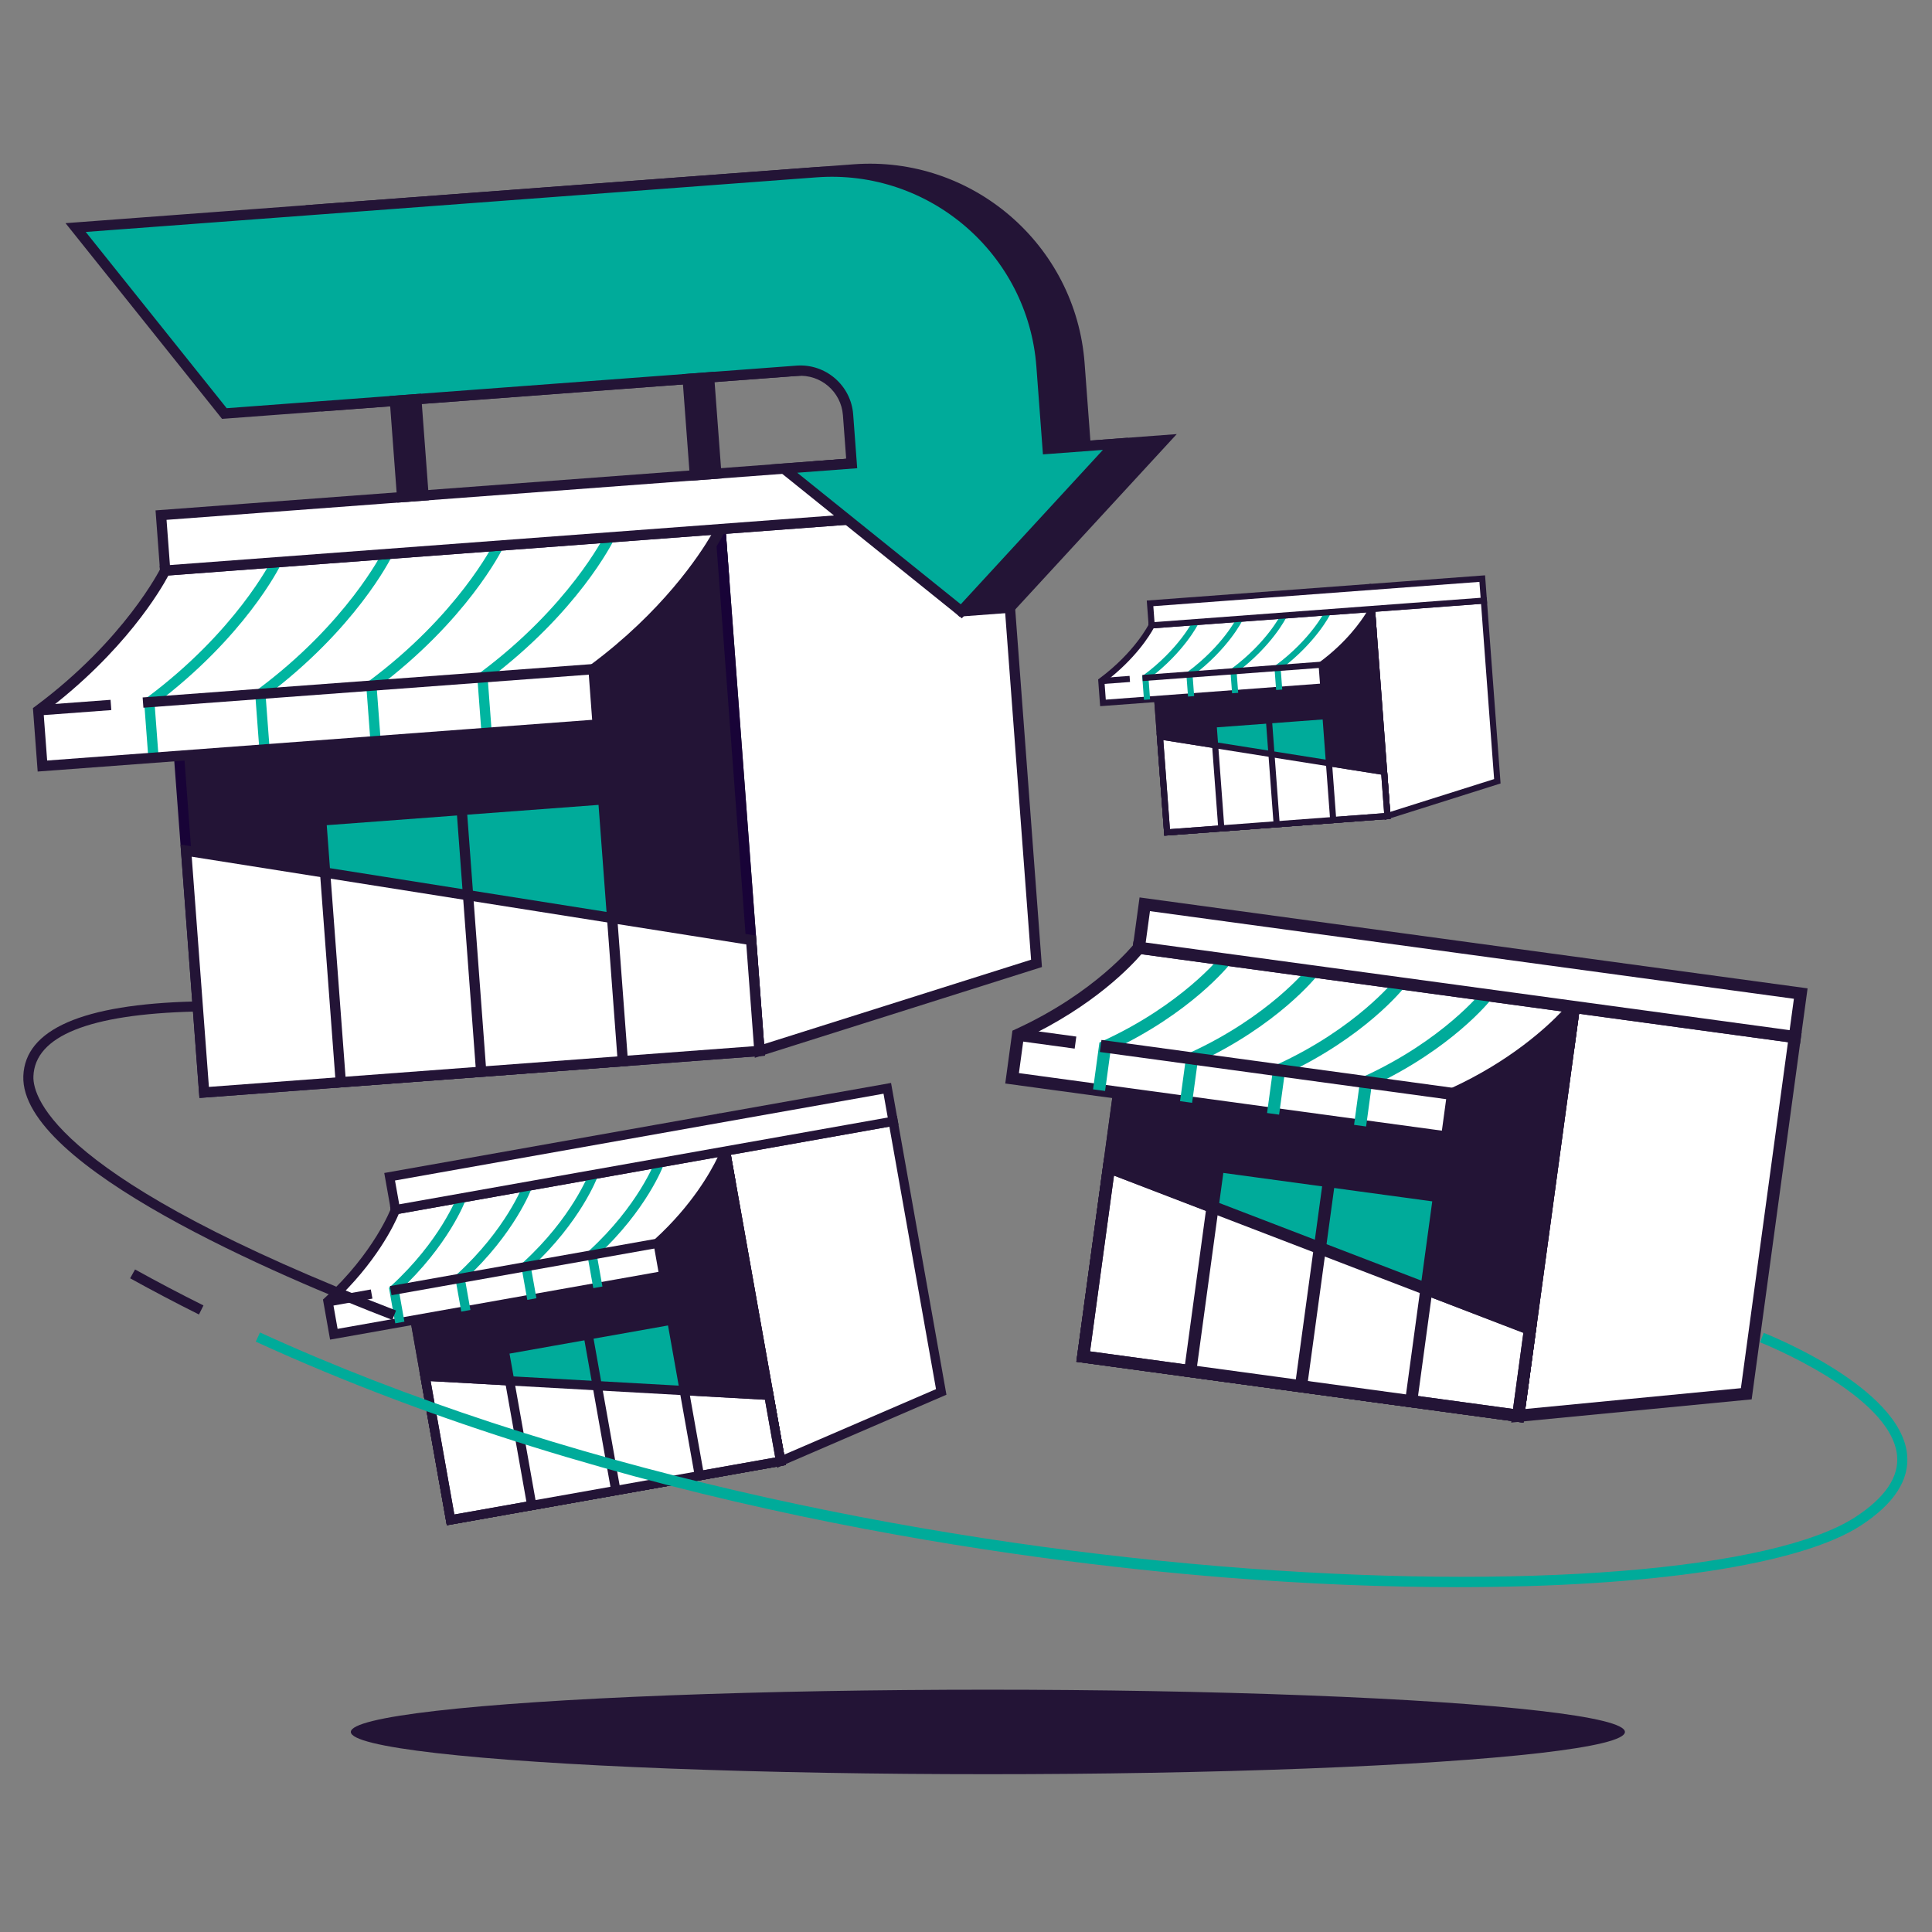 <?xml version="1.0" encoding="UTF-8"?> <svg xmlns="http://www.w3.org/2000/svg" xmlns:xlink="http://www.w3.org/1999/xlink" version="1.1" x="0px" y="0px" viewBox="0 0 1080 1080" style="enable-background:new 0 0 1080 1080;" xml:space="preserve"><rect x="0" y="0" width="1080" height="1080" fill="#808080" stroke="none"/> <style type="text/css"> .st0{fill:#231436;} .st1{fill:#FFFFFF;} .st2{fill:#180337;} .st3{fill:#00AB9A;} .st4{fill:#00B5A0;} </style> <g id="schaduw"> <ellipse class="st0" cx="552.23" cy="968.17" rx="356.11" ry="23.62"></ellipse> </g> <g id="middel_gebouw_rechts"> <g> <rect x="670.96" y="532.67" transform="matrix(0.991 0.135 -0.135 0.991 88.783 -107.101)" class="st1" width="327.84" height="138.14"></rect> <g> <g> <polygon class="st1" points="848.69,791.43 976.17,779.13 1003.32,579.7 879.8,562.88 "></polygon> <g> <polygon class="st1" points="848.69,791.43 976.17,779.13 1003.32,579.7 879.8,562.88 "></polygon> <path class="st0" d="M844.75,795.23l32.15-236.17l130.25,17.73l-27.96,205.46L844.75,795.23z M882.71,566.71l-30.07,220.93 L973.17,776l26.32-193.4L882.71,566.71z"></path> </g> <line class="st2" x1="876.66" y1="585.95" x2="883.1" y2="538.61"></line> <path class="st2" d="M876.2,589.32c-1.86-0.25-3.16-1.96-2.91-3.82l6.44-47.35c0.25-1.86,1.96-3.16,3.82-2.91 s3.16,1.96,2.91,3.82l-6.44,47.35C879.77,588.27,878.06,589.57,876.2,589.32z"></path> <g> <rect x="627.33" y="537.9" transform="matrix(0.135 -0.991 0.991 0.135 -12.077 1307.387)" class="st0" width="230.65" height="245.42"></rect> <path class="st0" d="M851.6,795.26l-249.91-34.02l32.02-235.28l249.91,34.02L851.6,795.26z M609.34,755.43l236.45,32.18 l30.19-221.82l-236.45-32.18L609.34,755.43z"></path> </g> <path class="st0" d="M851.6,795.26l-249.9-34.01l32.02-235.28l249.9,34.01L851.6,795.26z M609.34,755.43l236.44,32.18 l30.19-221.82l-236.44-32.18L609.34,755.43z"></path> <path class="st1" d="M636.62,529.78l243.17,33.1c0,0-21.73,27.73-67.56,48.68l-3.31,24.32l-243.17-33.1l3.31-24.32 C614.89,557.51,636.62,529.78,636.62,529.78"></path> <g> <path class="st1" d="M636.62,529.78l243.17,33.1c0,0-21.73,27.73-67.56,48.68l-3.31,24.32l-243.17-33.1l3.31-24.32 C614.89,557.51,636.62,529.78,636.62,529.78z"></path> <path class="st0" d="M811.84,639.7l-249.9-34.01l4.02-29.54l1.7-0.78c44.56-20.37,66.08-47.41,66.3-47.69l1.2-1.53 l250.98,34.16l-3.66,4.67c-0.9,1.14-22.23,27.94-67.12,48.89L811.84,639.7z M569.58,599.87l236.44,32.18l3.1-22.8l1.7-0.78 c33.46-15.3,54-34.44,62.2-43.08l-234.99-31.98c-5.23,6.12-26.48,28.99-65.85,47.37L569.58,599.87z"></path> </g> <path class="st3" d="M617.75,609.86l-6.73-0.92l3.56-26.17l1.7-0.78c44.44-20.32,66.09-47.41,66.3-47.69l5.35,4.2 c-0.9,1.14-22.23,27.94-67.12,48.89L617.75,609.86z"></path> <path class="st3" d="M666.39,616.48l-6.73-0.92l3.56-26.17l1.7-0.78c44.43-20.32,66.09-47.41,66.3-47.69l5.35,4.2 c-0.9,1.14-22.24,27.94-67.12,48.89L666.39,616.48z"></path> <path class="st3" d="M715.03,623.1l-6.73-0.92l3.56-26.17l1.7-0.78c44.56-20.37,66.08-47.41,66.3-47.69l5.35,4.2 c-0.9,1.14-22.23,27.94-67.12,48.89L715.03,623.1z"></path> <path class="st3" d="M763.66,629.72l-6.73-0.92l3.56-26.17l1.7-0.78c44.44-20.32,66.09-47.41,66.3-47.69l5.35,4.2 c-0.9,1.14-22.23,27.94-67.12,48.89L763.66,629.72z"></path> <g> <polygon class="st1" points="848.69,791.43 605.52,758.33 619.93,652.43 855.3,742.85 "></polygon> <path class="st0" d="M851.6,795.26l-249.91-34.02l15.45-113.52l241.89,92.92L851.6,795.26z M609.34,755.43l236.45,32.18 l5.79-42.55l-228.86-87.91L609.34,755.43z"></path> </g> <path class="st0" d="M851.6,795.26l-249.91-34.02l15.45-113.52l241.89,92.92L851.6,795.26z M609.34,755.43l236.45,32.18 l5.79-42.55l-228.86-87.91L609.34,755.43z"></path> <rect x="677.06" y="655.24" transform="matrix(0.135 -0.991 0.991 0.135 -75.219 1348.98)" class="st1" width="115.69" height="124.66"></rect> <path class="st0" d="M791.77,787.11l-130.26-17.73l16.52-121.37l130.26,17.73L791.77,787.11z M669.17,763.57l116.79,15.9 l14.69-107.91l-116.79-15.9L669.17,763.57z"></path> <polygon class="st3" points="797.4,720.61 804.47,668.65 680.95,651.84 677.84,674.68 "></polygon> <path class="st0" d="M800.18,725.32l-126.07-48.44l3.93-28.86l130.26,17.73L800.18,725.32z M681.57,672.47l113.04,43.43 l6.03-44.33l-116.79-15.9L681.57,672.47z"></path> <line class="st1" x1="742.71" y1="660.25" x2="727.1" y2="774.88"></line> <rect x="677.06" y="714.17" transform="matrix(0.135 -0.991 0.991 0.135 -75.222 1348.981)" class="st0" width="115.69" height="6.8"></rect> <rect x="710.27" y="498.67" transform="matrix(0.135 -0.991 0.991 0.135 24.736 1224.629)" class="st0" width="6.8" height="198.95"></rect> <rect x="809.37" y="357.56" transform="matrix(0.135 -0.991 0.991 0.135 173.174 1283.537)" class="st1" width="24.51" height="370.08"></rect> <g> <rect x="809.37" y="357.56" transform="matrix(0.135 -0.991 0.991 0.135 173.173 1283.539)" class="st1" width="24.51" height="370.08"></rect> <path class="st0" d="M1006.23,583.52L632.8,532.69l4.22-31.02l373.43,50.83L1006.23,583.52z M640.45,526.88l359.96,48.99 l2.39-17.55l-359.96-48.99L640.45,526.88z"></path> </g> </g> <rect x="581.66" y="564.5" transform="matrix(0.135 -0.991 0.991 0.135 -69.186 1082.045)" class="st0" width="6.8" height="32.28"></rect> </g> </g> </g> <g id="klein_gebouw_voor"> <g> <rect x="256.84" y="629.46" transform="matrix(0.985 -0.175 0.175 0.985 -113.451 77.346)" class="st1" width="250.31" height="105.47"></rect> <g> <g> <polygon class="st1" points="436.36,816.84 526.15,778.1 499.27,626.8 405.56,643.45 "></polygon> <g> <polygon class="st1" points="436.36,816.84 526.15,778.1 499.27,626.8 405.56,643.45 "></polygon> <path class="st0" d="M434.39,820.52l-31.83-179.17l98.81-17.56l27.69,155.87L434.39,820.52z M408.57,645.55l29.78,167.61 l84.89-36.63l-26.07-146.72L408.57,645.55z"></path> </g> <line class="st2" x1="408.67" y1="660.95" x2="402.28" y2="625.03"></line> <path class="st2" d="M409.12,663.5c-1.41,0.25-2.76-0.69-3.01-2.1l-6.38-35.92c-0.25-1.41,0.69-2.76,2.1-3.01 c1.41-0.25,2.76,0.69,3.01,2.1l6.38,35.92C411.47,661.91,410.53,663.25,409.12,663.5z"></path> <g> <rect x="235.03" y="658.48" transform="matrix(0.985 -0.175 0.175 0.985 -125.529 69.018)" class="st0" width="187.37" height="176.1"></rect> <path class="st0" d="M439.37,818.94l-189.6,33.69l-31.72-178.5l189.6-33.69L439.37,818.94z M253.98,846.61l179.38-31.87 l-29.9-168.28l-179.38,31.87L253.98,846.61z"></path> </g> <path class="st0" d="M439.37,818.94l-189.59,33.69l-31.72-178.5l189.59-33.69L439.37,818.94z M253.98,846.61l179.38-31.87 l-29.9-168.28l-179.38,31.87L253.98,846.61z"></path> <path class="st1" d="M221.07,676.23l184.48-32.78c0,0-9.31,25.24-37.73,51.17l3.28,18.45l-184.49,32.78l-3.28-18.45 C211.75,701.46,221.07,676.23,221.07,676.23"></path> <g> <path class="st1" d="M221.07,676.23l184.48-32.78c0,0-9.31,25.24-37.73,51.17l3.28,18.45l-184.49,32.78l-3.28-18.45 C211.75,701.46,221.07,676.23,221.07,676.23z"></path> <path class="st0" d="M374.11,715.17l-189.59,33.69l-3.98-22.41l1.05-0.96c27.62-25.22,36.95-49.91,37.04-50.16l0.51-1.39 l190.41-33.83l-1.57,4.25c-0.39,1.04-9.62,25.5-37.36,51.22L374.11,715.17z M188.72,742.84l179.38-31.87l-3.07-17.3l1.05-0.96 c20.75-18.94,31.2-37.65,35.14-45.85l-178.28,31.68c-2.37,5.67-12.47,27.26-36.79,49.82L188.72,742.84z"></path> </g> <path class="st3" d="M226.07,738.84l-5.11,0.91l-3.53-19.85l1.05-0.96c27.55-25.15,36.96-49.91,37.05-50.16l4.87,1.8 c-0.39,1.04-9.63,25.51-37.36,51.22L226.07,738.84z"></path> <path class="st3" d="M262.97,732.28l-5.11,0.91l-3.53-19.85l1.05-0.96c27.55-25.15,36.96-49.91,37.05-50.16l4.87,1.8 c-0.39,1.04-9.63,25.51-37.36,51.22L262.97,732.28z"></path> <path class="st3" d="M299.87,725.73l-5.11,0.91l-3.53-19.85l1.05-0.96c27.62-25.22,36.95-49.91,37.04-50.16l4.87,1.8 c-0.39,1.04-9.63,25.51-37.36,51.22L299.87,725.73z"></path> <path class="st3" d="M336.76,719.17l-5.11,0.91l-3.53-19.85l1.05-0.96c27.55-25.15,36.96-49.91,37.05-50.16l4.87,1.8 c-0.39,1.04-9.63,25.51-37.36,51.22L336.76,719.17z"></path> <g> <polygon class="st1" points="436.36,816.84 251.88,849.62 237.6,769.28 429.81,779.98 "></polygon> <path class="st0" d="M439.37,818.94l-189.6,33.69l-15.3-86.12l197.54,11L439.37,818.94z M253.98,846.61l179.38-31.87 l-5.74-32.28l-186.89-10.4L253.98,846.61z"></path> </g> <path class="st0" d="M439.37,818.94l-189.6,33.69l-15.3-86.12l197.54,11L439.37,818.94z M253.98,846.61l179.38-31.87 l-5.74-32.28l-186.89-10.4L253.98,846.61z"></path> <rect x="288.81" y="745.58" transform="matrix(0.985 -0.175 0.175 0.985 -132.97 71.027)" class="st1" width="95.18" height="88.33"></rect> <path class="st0" d="M393.99,827.01l-98.82,17.56l-16.36-92.08l98.82-17.56L393.99,827.01z M299.37,838.55l88.6-15.74 l-14.55-81.86l-88.6,15.74L299.37,838.55z"></path> <polygon class="st3" points="382.53,777.35 375.52,737.94 281.81,754.59 284.89,771.91 "></polygon> <path class="st0" d="M385.66,780.12l-102.96-5.74l-3.89-21.89l98.82-17.56L385.66,780.12z M287.09,769.43l92.31,5.14 l-5.98-33.63l-88.6,15.74L287.09,769.43z"></path> <line class="st1" x1="328.67" y1="746.26" x2="344.12" y2="833.23"></line> <rect x="333.8" y="745.58" transform="matrix(0.985 -0.175 0.175 0.985 -132.97 71.027)" class="st0" width="5.19" height="88.33"></rect> <rect x="217.1" y="705.32" transform="matrix(0.985 -0.175 0.175 0.985 -119.322 62.182)" class="st0" width="151.9" height="5.19"></rect> <rect x="217.26" y="632.95" transform="matrix(0.985 -0.175 0.175 0.985 -106.835 72.626)" class="st1" width="282.55" height="18.71"></rect> <g> <rect x="217.26" y="632.95" transform="matrix(0.985 -0.175 0.175 0.985 -106.835 72.626)" class="st1" width="282.55" height="18.71"></rect> <path class="st0" d="M502.28,628.9l-283.3,50.34l-4.18-23.53l283.3-50.34L502.28,628.9z M223.17,673.22l273.09-48.52 l-2.37-13.31l-273.09,48.52L223.17,673.22z"></path> </g> </g> <rect x="183.16" y="722.65" transform="matrix(0.985 -0.175 0.175 0.985 -123.859 45.38)" class="st0" width="24.64" height="5.19"></rect> </g> </g> </g> <g id="klein_gebouw_achter"> <g> <rect x="666.43" y="329.48" transform="matrix(0.997 -0.074 0.074 0.997 -25.004 56.681)" class="st1" width="164.96" height="69.51"></rect> <g> <g> <polygon class="st1" points="775.57,456.14 837.02,436.73 829.49,335.74 766.94,340.4 "></polygon> <g> <polygon class="st1" points="775.57,456.14 837.02,436.73 829.49,335.74 766.94,340.4 "></polygon> <path class="st0" d="M774.03,458.43l-8.92-119.6l65.96-4.92l7.76,104.05L774.03,458.43z M768.78,341.98l8.34,111.88l58.1-18.35 l-7.3-97.94L768.78,341.98z"></path> </g> <line class="st2" x1="767.81" y1="352.09" x2="766.03" y2="328.11"></line> <path class="st2" d="M767.94,353.79c-0.94,0.07-1.76-0.64-1.83-1.58l-1.79-23.98c-0.07-0.94,0.64-1.76,1.58-1.83 c0.94-0.07,1.76,0.64,1.83,1.58l1.79,23.98C769.59,352.9,768.88,353.72,767.94,353.79z"></path> <g> <rect x="647.94" y="344.83" transform="matrix(0.997 -0.074 0.074 0.997 -27.985 53.871)" class="st0" width="123.49" height="116.06"></rect> <path class="st0" d="M777.4,457.72l-126.56,9.43l-8.88-119.15l126.56-9.43L777.4,457.72z M654,463.49l119.74-8.93l-8.37-112.33 l-119.74,8.93L654,463.49z"></path> </g> <path class="st0" d="M777.4,457.72l-126.55,9.43l-8.88-119.15l126.56-9.43L777.4,457.72z M654,463.49l119.74-8.93l-8.37-112.33 l-119.74,8.93L654,463.49z"></path> <path class="st1" d="M643.8,349.58l123.14-9.18c0,0-7.79,15.92-28.15,31.03l0.92,12.31l-123.15,9.18l-0.92-12.31 C636,365.51,643.8,349.58,643.8,349.58"></path> <g> <path class="st1" d="M643.8,349.58l123.14-9.18c0,0-7.79,15.92-28.15,31.03l0.92,12.31l-123.15,9.18l-0.92-12.31 C636,365.51,643.8,349.58,643.8,349.58z"></path> <path class="st0" d="M741.54,385.33l-126.55,9.43l-1.12-14.96l0.76-0.56c19.79-14.69,27.56-30.26,27.63-30.41l0.43-0.88 l127.1-9.47l-1.31,2.68c-0.32,0.66-8.01,16.08-27.91,31.09L741.54,385.33z M618.14,391.1l119.74-8.93l-0.86-11.55l0.76-0.56 c14.87-11.03,22.97-22.61,26.1-27.72l-119,8.87c-1.93,3.56-10,17.04-27.45,30.21L618.14,391.1z"></path> </g> <path class="st3" d="M642.9,390.97l-3.41,0.25l-0.99-13.25l0.76-0.56c19.74-14.65,27.56-30.26,27.64-30.41l3.07,1.51 c-0.32,0.66-8.02,16.08-27.91,31.09L642.9,390.97z"></path> <path class="st3" d="M667.53,389.13l-3.41,0.25l-0.99-13.25l0.76-0.56c19.74-14.65,27.56-30.26,27.64-30.41l3.07,1.51 c-0.32,0.66-8.02,16.08-27.91,31.09L667.53,389.13z"></path> <path class="st3" d="M692.16,387.3l-3.41,0.25l-0.99-13.25l0.76-0.56c19.79-14.69,27.56-30.26,27.63-30.41l3.07,1.51 c-0.32,0.66-8.02,16.08-27.91,31.09L692.16,387.3z"></path> <path class="st3" d="M716.78,385.46l-3.41,0.25l-0.99-13.25l0.76-0.56c19.74-14.65,27.56-30.26,27.64-30.41l3.07,1.51 c-0.32,0.66-8.02,16.08-27.91,31.09L716.78,385.46z"></path> <g> <polygon class="st1" points="775.57,456.14 652.42,465.32 648.43,411.69 773.74,431.54 "></polygon> <path class="st0" d="M777.4,457.72l-126.56,9.43l-4.29-57.49l128.78,20.4L777.4,457.72z M654,463.49l119.74-8.93l-1.61-21.55 l-121.84-19.29L654,463.49z"></path> </g> <path class="st0" d="M777.4,457.72l-126.56,9.43l-4.29-57.49l128.78,20.4L777.4,457.72z M654,463.49l119.74-8.93l-1.61-21.55 l-121.84-19.29L654,463.49z"></path> <rect x="680.47" y="402.6" transform="matrix(0.997 -0.074 0.074 0.997 -30.123 54.111)" class="st1" width="62.73" height="58.21"></rect> <path class="st0" d="M747.11,459.98l-65.96,4.92l-4.58-61.46l65.96-4.92L747.11,459.98z M684.3,461.23l59.14-4.41l-4.07-54.65 l-59.14,4.41L684.3,461.23z"></path> <polygon class="st3" points="742.91,426.66 740.95,400.35 678.39,405.01 679.26,416.58 "></polygon> <path class="st0" d="M744.77,428.69l-67.12-10.64l-1.09-14.61l65.96-4.92L744.77,428.69z M680.86,415.1l60.18,9.53l-1.67-22.45 l-59.14,4.41L680.86,415.1z"></path> <line class="st1" x1="709.67" y1="402.68" x2="714" y2="460.73"></line> <rect x="710.12" y="402.6" transform="matrix(0.997 -0.074 0.074 0.997 -30.123 54.111)" class="st0" width="3.42" height="58.21"></rect> <rect x="638.82" y="373.45" transform="matrix(0.997 -0.074 0.074 0.997 -25.983 52.248)" class="st0" width="100.11" height="3.42"></rect> <rect x="643.08" y="330.35" transform="matrix(0.997 -0.074 0.074 0.997 -22.979 55.658)" class="st1" width="186.21" height="12.33"></rect> <g> <rect x="643.08" y="330.35" transform="matrix(0.997 -0.074 0.074 0.997 -22.979 55.658)" class="st1" width="186.21" height="12.33"></rect> <path class="st0" d="M831.33,337.32l-189.11,14.1l-1.17-15.71l189.11-14.1L831.33,337.32z M645.38,347.75l182.29-13.59 l-0.66-8.89l-182.29,13.59L645.38,347.75z"></path> </g> </g> <rect x="615.62" y="378.3" transform="matrix(0.997 -0.074 0.074 0.997 -26.524 47.42)" class="st0" width="16.24" height="3.42"></rect> </g> </g> </g> <g id="hoofdgebouw"> <g> <polygon class="st1" points="424.52,587.48 579.41,538.54 560.39,283.98 402.73,295.76 "></polygon> <path class="st0" d="M421.93,591.32l-22.28-298.21l163.4-12.21l19.4,259.68L421.93,591.32z M405.81,298.41l21.31,285.24 l149.26-47.17l-18.63-249.42L405.81,298.41z"></path> <line class="st2" x1="404.93" y1="325.2" x2="400.41" y2="264.77"></line> <path class="st2" d="M405.14,328.07c-1.58,0.12-2.96-1.07-3.08-2.65l-4.51-60.43c-0.12-1.58,1.07-2.96,2.65-3.08 s2.96,1.07,3.08,2.65l4.51,60.43C407.91,326.57,406.73,327.95,405.14,328.07z"></path> <rect x="102.8" y="306.95" transform="matrix(0.997 -0.074 0.074 0.997 -33.045 20.512)" class="st0" width="311.26" height="292.53"></rect> <path class="st2" d="M427.6,590.13l-316.12,23.62L89.26,316.3l316.12-23.62L427.6,590.13z M116.78,607.59l304.66-22.76 l-21.37-285.99L95.42,321.6L116.78,607.59z"></path> <path class="st1" d="M92.34,318.95l310.39-23.19c0,0-19.63,40.14-70.94,78.24l2.32,31.04L23.71,428.22l-2.32-31.04 C72.7,359.09,92.34,318.95,92.34,318.95"></path> <path class="st4" d="M88.66,423.37l-5.73,0.43l-2.44-32.62l1.27-0.94c50.08-37.18,69.88-76.8,70.08-77.19l5.16,2.53 c-0.81,1.65-20.21,40.55-70.54,78.33L88.66,423.37z"></path> <path class="st4" d="M150.73,418.73l-5.73,0.43l-2.44-32.62l1.27-0.94c50.08-37.18,69.88-76.8,70.08-77.19l5.16,2.53 c-0.81,1.65-20.21,40.55-70.55,78.33L150.73,418.73z"></path> <path class="st4" d="M212.81,414.09l-5.73,0.43l-2.44-32.62l1.27-0.94c50.08-37.18,69.89-76.8,70.08-77.19l5.16,2.53 c-0.81,1.65-20.21,40.55-70.55,78.33L212.81,414.09z"></path> <path class="st4" d="M274.89,409.46l-5.73,0.43l-2.44-32.62l1.27-0.94c50.08-37.18,69.88-76.8,70.08-77.19l5.16,2.53 c-0.81,1.65-20.21,40.55-70.54,78.33L274.89,409.46z"></path> <path class="st0" d="M337.18,407.68L21.06,431.3l-2.65-35.48l1.27-0.94c50.07-37.18,69.88-76.8,70.08-77.19l0.72-1.47l1.64-0.13 l315.38-23.56l-2.2,4.5c-0.81,1.65-20.2,40.55-70.54,78.33L337.18,407.68z M26.36,425.14l304.66-22.76l-2.22-29.75l1.27-0.94 c40.16-29.82,60.85-61.21,67.57-72.67L94.15,321.69c-4.08,7.66-24.3,42.71-69.78,76.85L26.36,425.14z"></path> <polygon class="st1" points="424.52,587.48 114.13,610.67 104.03,475.5 419.89,525.47 "></polygon> <path class="st0" d="M427.6,590.13l-316.12,23.62L100.9,472.1l321.69,50.9L427.6,590.13z M116.78,607.59l304.66-22.76l-4.25-56.88 L107.17,478.9L116.78,607.59z"></path> <rect x="184.81" y="452.55" transform="matrix(0.997 -0.074 0.074 0.997 -38.446 21.118)" class="st1" width="158.1" height="146.73"></rect> <path class="st0" d="M351.24,595.84l-163.39,12.21l-11.36-152.05l163.39-12.21L351.24,595.84z M193.15,601.89l151.93-11.35 l-10.5-140.59l-151.93,11.35L193.15,601.89z"></path> <polygon class="st3" points="342.18,513.18 337.23,446.87 179.56,458.64 181.74,487.79 "></polygon> <path class="st0" d="M345.32,516.58l-166.27-26.31l-2.56-34.28l163.39-12.21L345.32,516.58z M184.44,485.31l154.61,24.46 l-4.47-59.83l-151.93,11.35L184.44,485.31z"></path> <line class="st1" x1="258.4" y1="452.76" x2="269.33" y2="599.08"></line> <rect x="260.99" y="452.55" transform="matrix(0.997 -0.074 0.074 0.997 -38.446 21.118)" class="st0" width="5.75" height="146.73"></rect> <rect x="79.81" y="380.52" transform="matrix(0.997 -0.074 0.074 0.997 -27.989 16.41)" class="st0" width="252.32" height="5.75"></rect> <rect x="90.53" y="270.42" transform="matrix(0.997 -0.074 0.074 0.997 -20.4 25.022)" class="st1" width="469.36" height="31.08"></rect> <path class="st0" d="M563.47,286.63L89.69,322.03l-2.74-36.72l473.78-35.39L563.47,286.63z M94.99,315.87l462.33-34.54 l-1.89-25.26L93.1,290.6L94.99,315.87z"></path> <rect x="21.34" y="392.78" transform="matrix(0.997 -0.074 0.074 0.997 -29.359 4.214)" class="st0" width="40.94" height="5.75"></rect> <g> <path class="st0" d="M606.88,249.34l-3.45-46.15c-4.84-64.75-61.25-113.33-126.01-108.5l-303.44,22.67l8.19,109.57l284.53-21.26 c14.69-1.1,27.48,9.92,28.58,24.61l2.03,27.23l-37.9,2.83l77.95,81.37l27.19-2.03l86.22-93.63L606.88,249.34z"></path> <path class="st0" d="M565.9,342.47l-29.67,2.22l-83.11-86.74l41.11-3.07l-1.82-24.37c-0.98-13.09-12.42-22.94-25.5-21.96 l-287.39,21.47l-8.61-115.3l306.3-22.88c66.23-4.95,124.14,44.91,129.09,111.15l3.23,43.28l48.28-3.61L565.9,342.47z M538.5,338.76l24.71-1.85l80.51-87.44l-39.5,2.95l-3.66-49.01c-4.71-63.07-59.86-110.56-122.93-105.85l-300.58,22.45 l7.76,103.84l281.66-21.04c16.24-1.21,30.45,11.02,31.66,27.26l2.25,30.1l-34.68,2.59L538.5,338.76z"></path> <path class="st3" d="M585.67,250.93l-3.45-46.15c-4.84-64.75-61.25-113.33-126.01-108.5L42.28,127.21l83.14,103.97l320.06-23.91 c14.69-1.1,27.48,9.92,28.58,24.61l2.03,27.23l-37.9,2.83l99.16,79.78l86.21-93.63L585.67,250.93z"></path> <path class="st0" d="M537.66,345.65l-106.93-86.03l42.29-3.16l-1.82-24.37c-0.98-13.09-12.41-22.94-25.5-21.96l-321.57,24.02 L36.63,124.75L456,93.42c66.24-4.95,124.14,44.91,129.09,111.15l3.23,43.28l42.3-3.16L537.66,345.65z M445.67,264.26l91.4,73.54 l79.46-86.3l-33.52,2.5l-3.66-49.01c-4.71-63.07-59.86-110.56-122.93-105.85l-408.5,30.52l78.8,98.53l318.55-23.8 c16.24-1.21,30.45,11.02,31.66,27.26l2.25,30.1L445.67,264.26z"></path> </g> <rect x="222.76" y="223.53" transform="matrix(0.997 -0.074 0.074 0.997 -18.027 17.738)" class="st0" width="12" height="53.98"></rect> <path class="st0" d="M239.83,279.64l-17.69,1.32l-4.45-59.56l17.69-1.32L239.83,279.64z M227.43,274.81l6.23-0.47l-3.59-48.1 l-6.23,0.47L227.43,274.81z"></path> <rect x="386.42" y="211.31" transform="matrix(0.997 -0.074 0.074 0.997 -16.662 29.896)" class="st0" width="12" height="53.98"></rect> <path class="st0" d="M403.49,267.42l-17.69,1.32l-4.45-59.56l17.69-1.32L403.49,267.42z M391.1,262.58l6.23-0.47l-3.59-48.1 l-6.23,0.47L391.1,262.58z"></path> </g> </g> <g id="scaduw"> <g> <path class="st0" d="M111.22,734.81c-13.01-6.49-25.96-13.3-38.47-20.24l2.74-4.94c12.44,6.9,25.31,13.67,38.25,20.12 L111.22,734.81z"></path> <path class="st0" d="M219.35,737.85c-62.66-24.13-208.19-85.7-206.31-136.38c0.98-26.05,33.09-40.06,95.44-41.63l0.14,5.64 c-58.83,1.48-89.1,13.66-89.94,36.2c-0.45,12.23,12.84,57.79,202.7,130.9L219.35,737.85z"></path> <path class="st3" d="M814.79,887.23c-40.6,0-84.42-1.76-129.99-5.41c-114.97-9.22-338.26-38.6-541.82-131.82l2.35-5.14 C476.81,896.68,946.76,907.11,1037.22,848c16.65-10.88,24.47-22.48,23.24-34.49c-3.5-34.1-75.85-62.88-76.58-63.16l2.06-5.26 c3.11,1.22,76.28,30.37,80.13,67.84c1.47,14.28-7.2,27.67-25.77,39.8C1006.27,874.96,921.79,887.23,814.79,887.23z"></path> </g> </g> </svg> 
